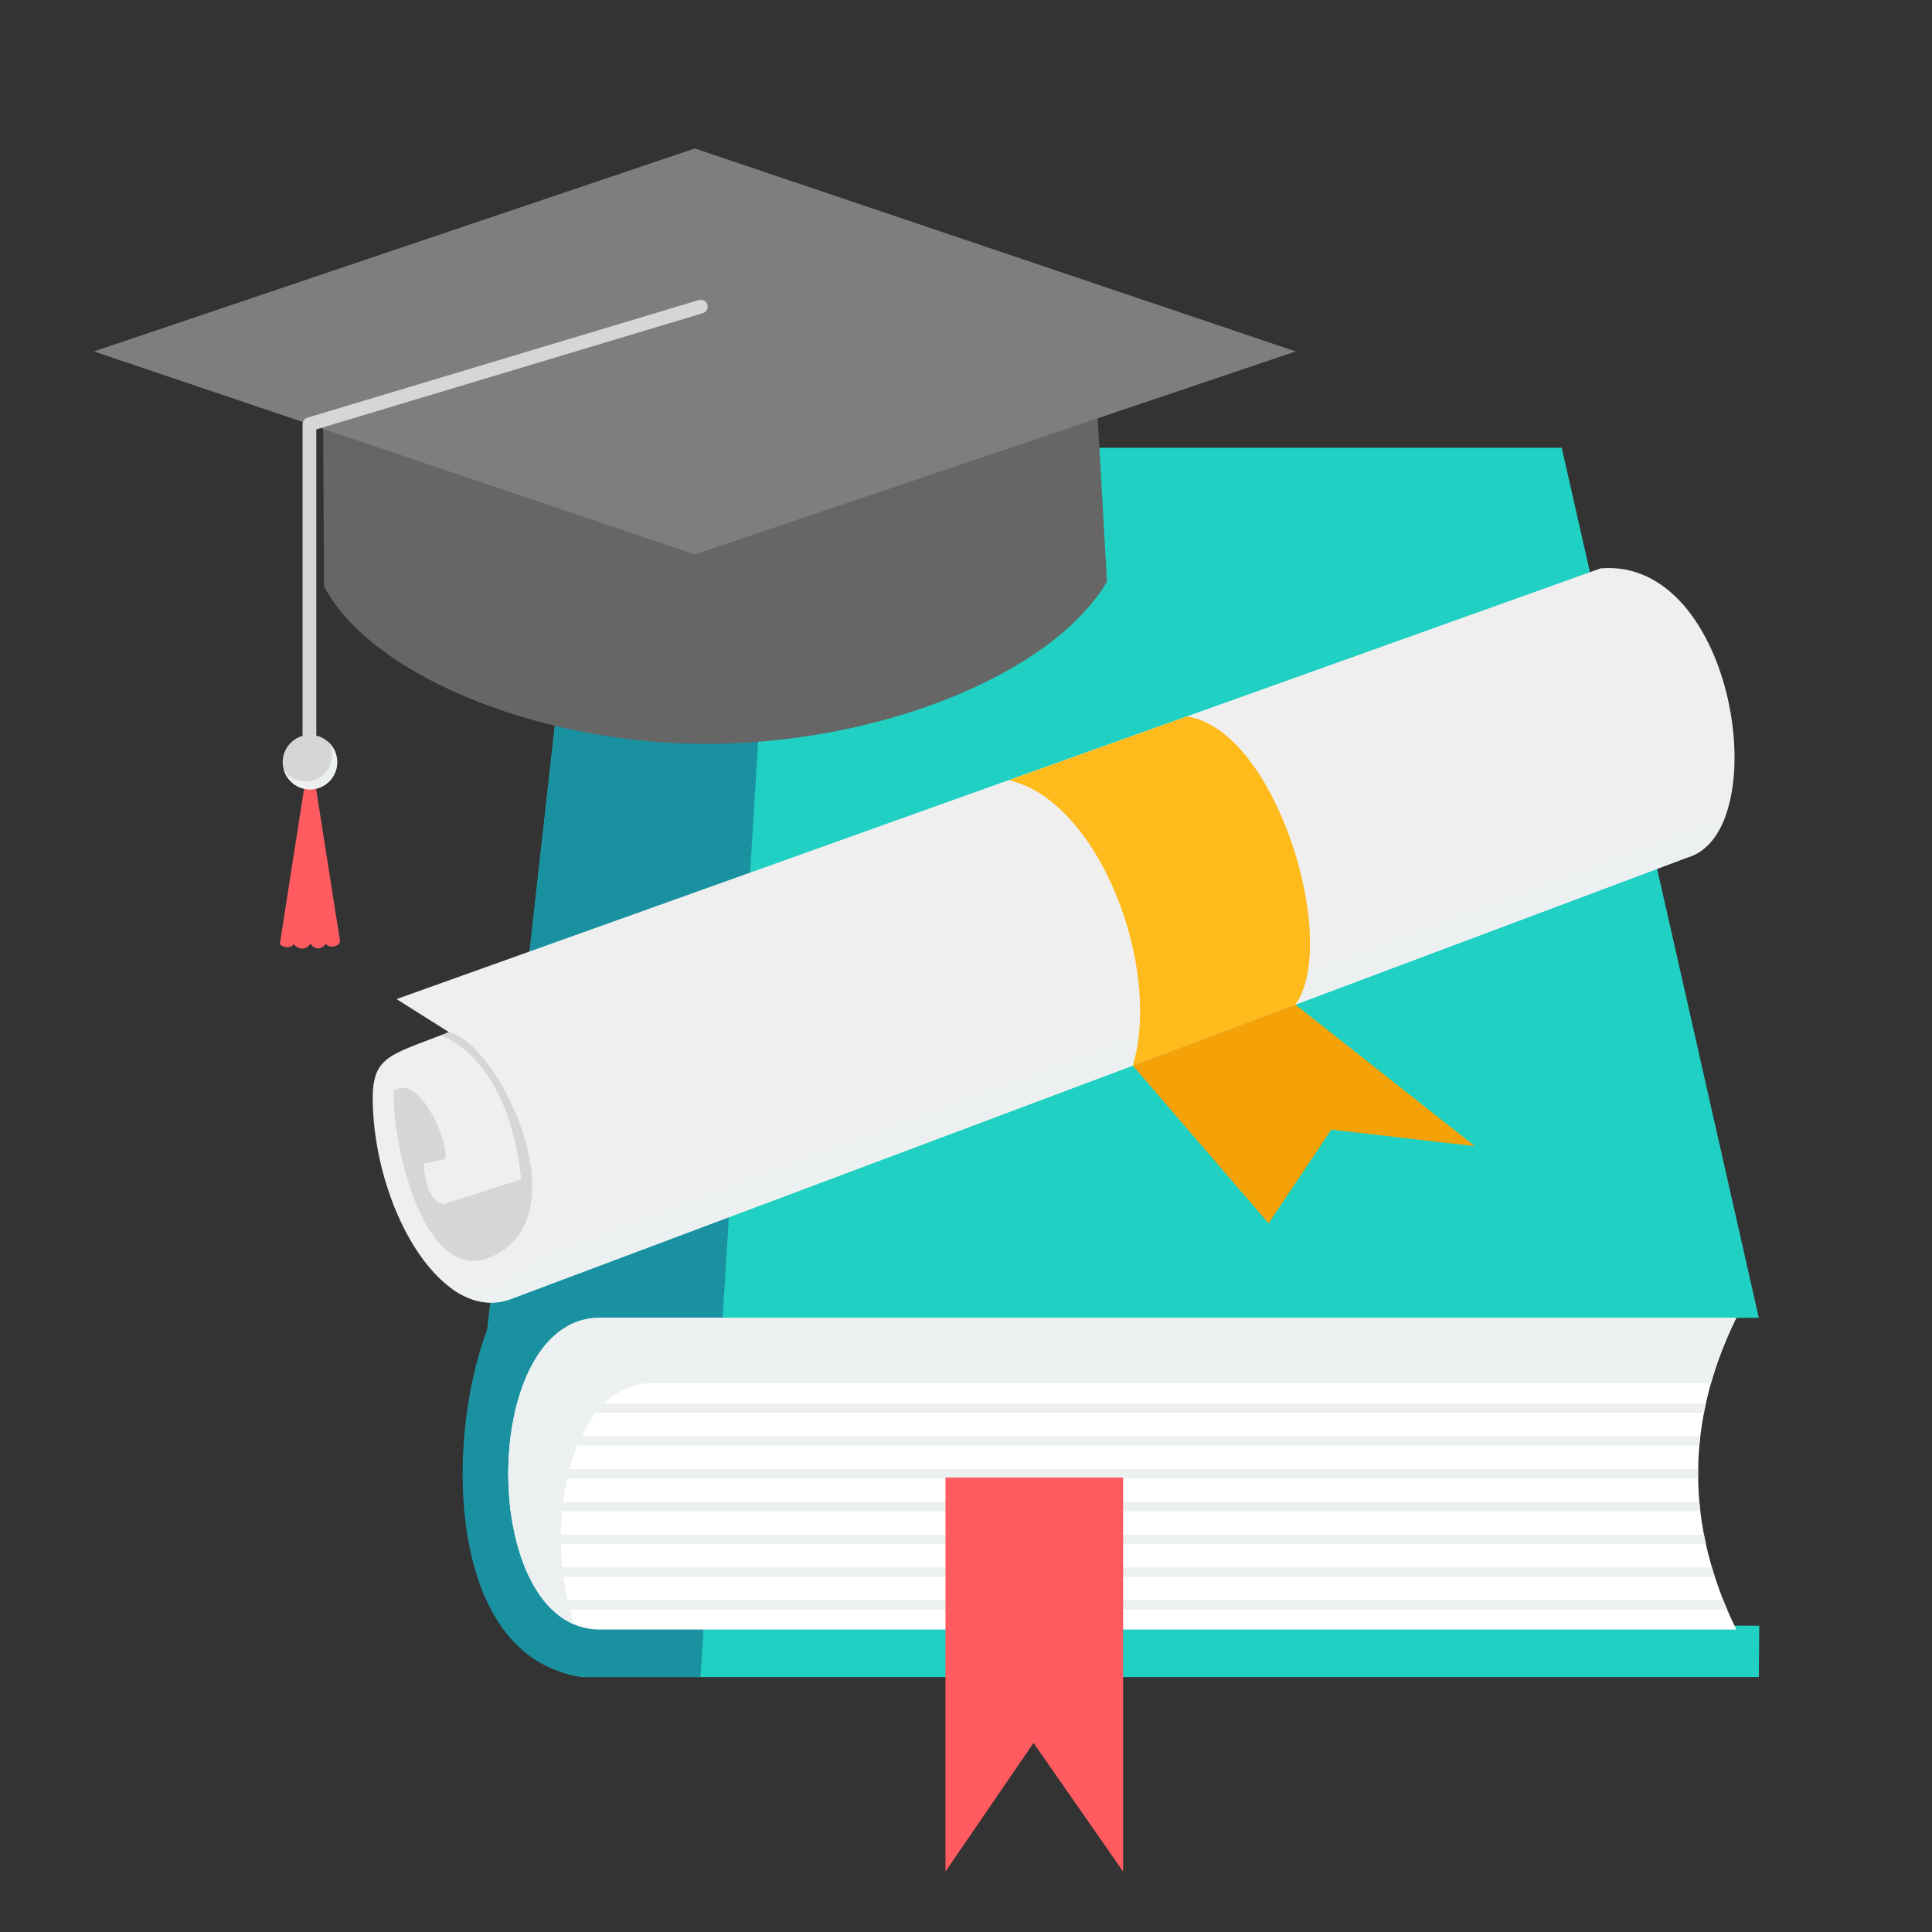 <?xml version="1.0" encoding="utf-8"?>
<!-- Generator: Adobe Illustrator 16.0.0, SVG Export Plug-In . SVG Version: 6.00 Build 0)  -->
<!DOCTYPE svg PUBLIC "-//W3C//DTD SVG 1.1//EN" "http://www.w3.org/Graphics/SVG/1.1/DTD/svg11.dtd">
<svg version="1.1" id="Layer_1" xmlns="http://www.w3.org/2000/svg" xmlns:xlink="http://www.w3.org/1999/xlink" x="0px" y="0px"
	 width="50px" height="50px" viewBox="0 0 50 50" enable-background="new 0 0 50 50" xml:space="preserve">
<rect x="0" y="0" width="50" height="50" fill="#333333" stroke="none"/>
<g>
	<path fill="#20D0C2" d="M17.936,11.588h22.482l5.1,22.516l-1.868,0.009l-0.045,7.952l1.925,0.009l-0.011,1.329h-30.39
		c-2.875-0.224-2.619-5.335-2.773-6.704l2.56-22.889C14.926,12.792,15.985,11.588,17.936,11.588L17.936,11.588z M17.936,11.588"/>
	<path fill="#1A91A1" d="M17.936,11.588h2.153L18.13,43.401h-3.002c-3.524-0.398-3.658-6.002-2.513-9.016l2.301-20.577
		C14.926,12.792,15.985,11.588,17.936,11.588L17.936,11.588z M17.936,11.588"/>
	<path fill="#FFFFFF" d="M15.521,34.104h29.415c-1.335,2.726-1.302,5.415,0,8.068H15.521C12.366,42.173,12.366,34.104,15.521,34.104
		L15.521,34.104z M15.521,34.104"/>
	<path fill="#ECF0F1" d="M13.381,36.321h30.767c-0.016,0.079-0.035,0.161-0.05,0.242H13.323
		C13.341,36.482,13.361,36.4,13.381,36.321L13.381,36.321z M44.002,37.171c-0.009,0.081-0.016,0.161-0.023,0.242h-30.79
		c0.008-0.081,0.017-0.161,0.028-0.242H44.002z M43.946,38.02c0,0.079,0,0.16,0,0.242h-30.79c-0.002-0.082-0.002-0.163,0-0.242
		H43.946z M43.979,38.868c0.007,0.082,0.017,0.161,0.024,0.242H13.217c-0.011-0.081-0.021-0.16-0.028-0.242H43.979z M44.098,39.717
		c0.017,0.079,0.034,0.161,0.051,0.242H13.383c-0.021-0.079-0.041-0.161-0.059-0.242H44.098L44.098,39.717z M44.303,40.565
		c0.024,0.082,0.052,0.161,0.076,0.243H13.694c-0.037-0.079-0.074-0.159-0.108-0.243H44.303z M44.599,41.415
		c0.031,0.081,0.065,0.162,0.1,0.242H14.287c-0.077-0.075-0.15-0.157-0.218-0.242H44.599z M44.599,41.415"/>
	<path fill="#FF5B61" d="M24.468,38.238h4.598v10.197l-2.318-3.328l-2.279,3.328V38.238z M24.468,38.238"/>
	<path fill="#EFEFEF" d="M10.263,25.856l31.163-11.147c3.491-0.29,4.535,6.81,2.246,7.482L13.226,33.617
		c-1.729,0.65-3.42-2.129-3.571-4.855c-0.08-1.445,0.313-1.403,1.963-2.05l-1.354-0.855H10.263z M10.263,25.856"/>
	<path fill="#ECF0F1" d="M44.65,21.129c-0.197,0.538-0.522,0.928-0.979,1.062L13.226,33.617c-0.529,0.199-1.055,0.077-1.534-0.267
		c0.863,0.087,1.336-0.028,2.158-0.805L44.65,21.129z M44.65,21.129"/>
	<path fill="#FFBA1B" d="M30.714,18.543c2.313,0.334,3.967,5.829,2.812,7.456l-4.208,1.579c0.764-2.578-0.9-6.872-3.212-7.385
		L30.714,18.543z M30.714,18.543"/>
	<path fill="#F5A209" d="M38.168,29.662l-4.643-3.663l-4.208,1.579l3.514,4.083l1.624-2.426L38.168,29.662z M38.168,29.662"/>
	<path fill="#D6D6D6" d="M11.416,26.796l0.203-0.084c1.273,0.259,3.504,4.817,1.06,5.83c-1.74,0.721-2.55-3.053-2.486-4.305
		c0.745-0.534,1.55,1.718,1.292,1.772l-0.516,0.1c0,0,0.016,0.988,0.516,1.054l1.998-0.643
		C13.482,30.521,13.319,27.612,11.416,26.796L11.416,26.796z M11.416,26.796"/>
	<path fill="#ECF0F1" d="M18.598,35.795h25.681c0.159-0.56,0.377-1.122,0.653-1.686c0-0.003,0-0.005,0.003-0.005H15.52
		c-2.919,0-3.137,6.909-0.654,7.94c-0.841-2.379-0.169-6.25,2.016-6.25H18.598z M18.598,35.795"/>
	<path fill="#666666" d="M28.397,10.632l0.252,4.421c-1.438,2.436-6.026,4.245-10.543,4.197c-4.305-0.042-8.552-1.829-9.72-4.077
		l-0.024-4.331l9.619,2.654L28.397,10.632L28.397,10.632z M28.397,10.632"/>
	<path fill="#807D7D" d="M2.43,9.095l15.552-5.253l15.551,5.253l-15.551,5.253L2.43,9.095z M2.43,9.095"/>
	<path fill="#FF5B61" d="M7.957,19.85l-0.712,4.56c-0.011,0.074,0.239,0.175,0.359,0.027c0.157,0.188,0.366,0.111,0.427-0.019
		c0.079,0.128,0.266,0.199,0.4,0.007c0.119,0.149,0.386,0.045,0.367-0.08l-0.707-4.499C8.073,19.78,7.966,19.791,7.957,19.85
		L7.957,19.85z M7.957,19.85"/>
	<path fill="#D6D6D6" d="M18.087,7.765c0.094-0.028,0.193,0.026,0.221,0.119s-0.025,0.193-0.119,0.221L8.186,11.112v8.721
		c0,0.098-0.079,0.178-0.177,0.178c-0.099,0-0.179-0.08-0.179-0.178v-8.854c0-0.077,0.05-0.147,0.127-0.17L18.087,7.765
		L18.087,7.765z M18.087,7.765"/>
	<path fill="#D6D6D6" d="M8.021,20.43c0.39,0,0.706-0.316,0.706-0.706c0-0.388-0.316-0.706-0.706-0.706
		c-0.388,0-0.705,0.318-0.705,0.706C7.317,20.114,7.633,20.43,8.021,20.43L8.021,20.43z M8.021,20.43"/>
	<path fill="#ECF0F1" d="M8.595,19.543c0,0.297-0.188,0.547-0.45,0.642c-0.073,0.026-0.15,0.041-0.232,0.041H7.899
		C7.667,20.222,7.463,20.1,7.344,19.92c0.071,0.246,0.273,0.437,0.526,0.493c0.049,0.011,0.1,0.017,0.152,0.017
		c0.054,0,0.107-0.005,0.157-0.017c0.313-0.072,0.548-0.352,0.548-0.689c0-0.201-0.083-0.383-0.219-0.51
		C8.563,19.31,8.595,19.422,8.595,19.543L8.595,19.543z M8.595,19.543"/>
</g>
</svg>
